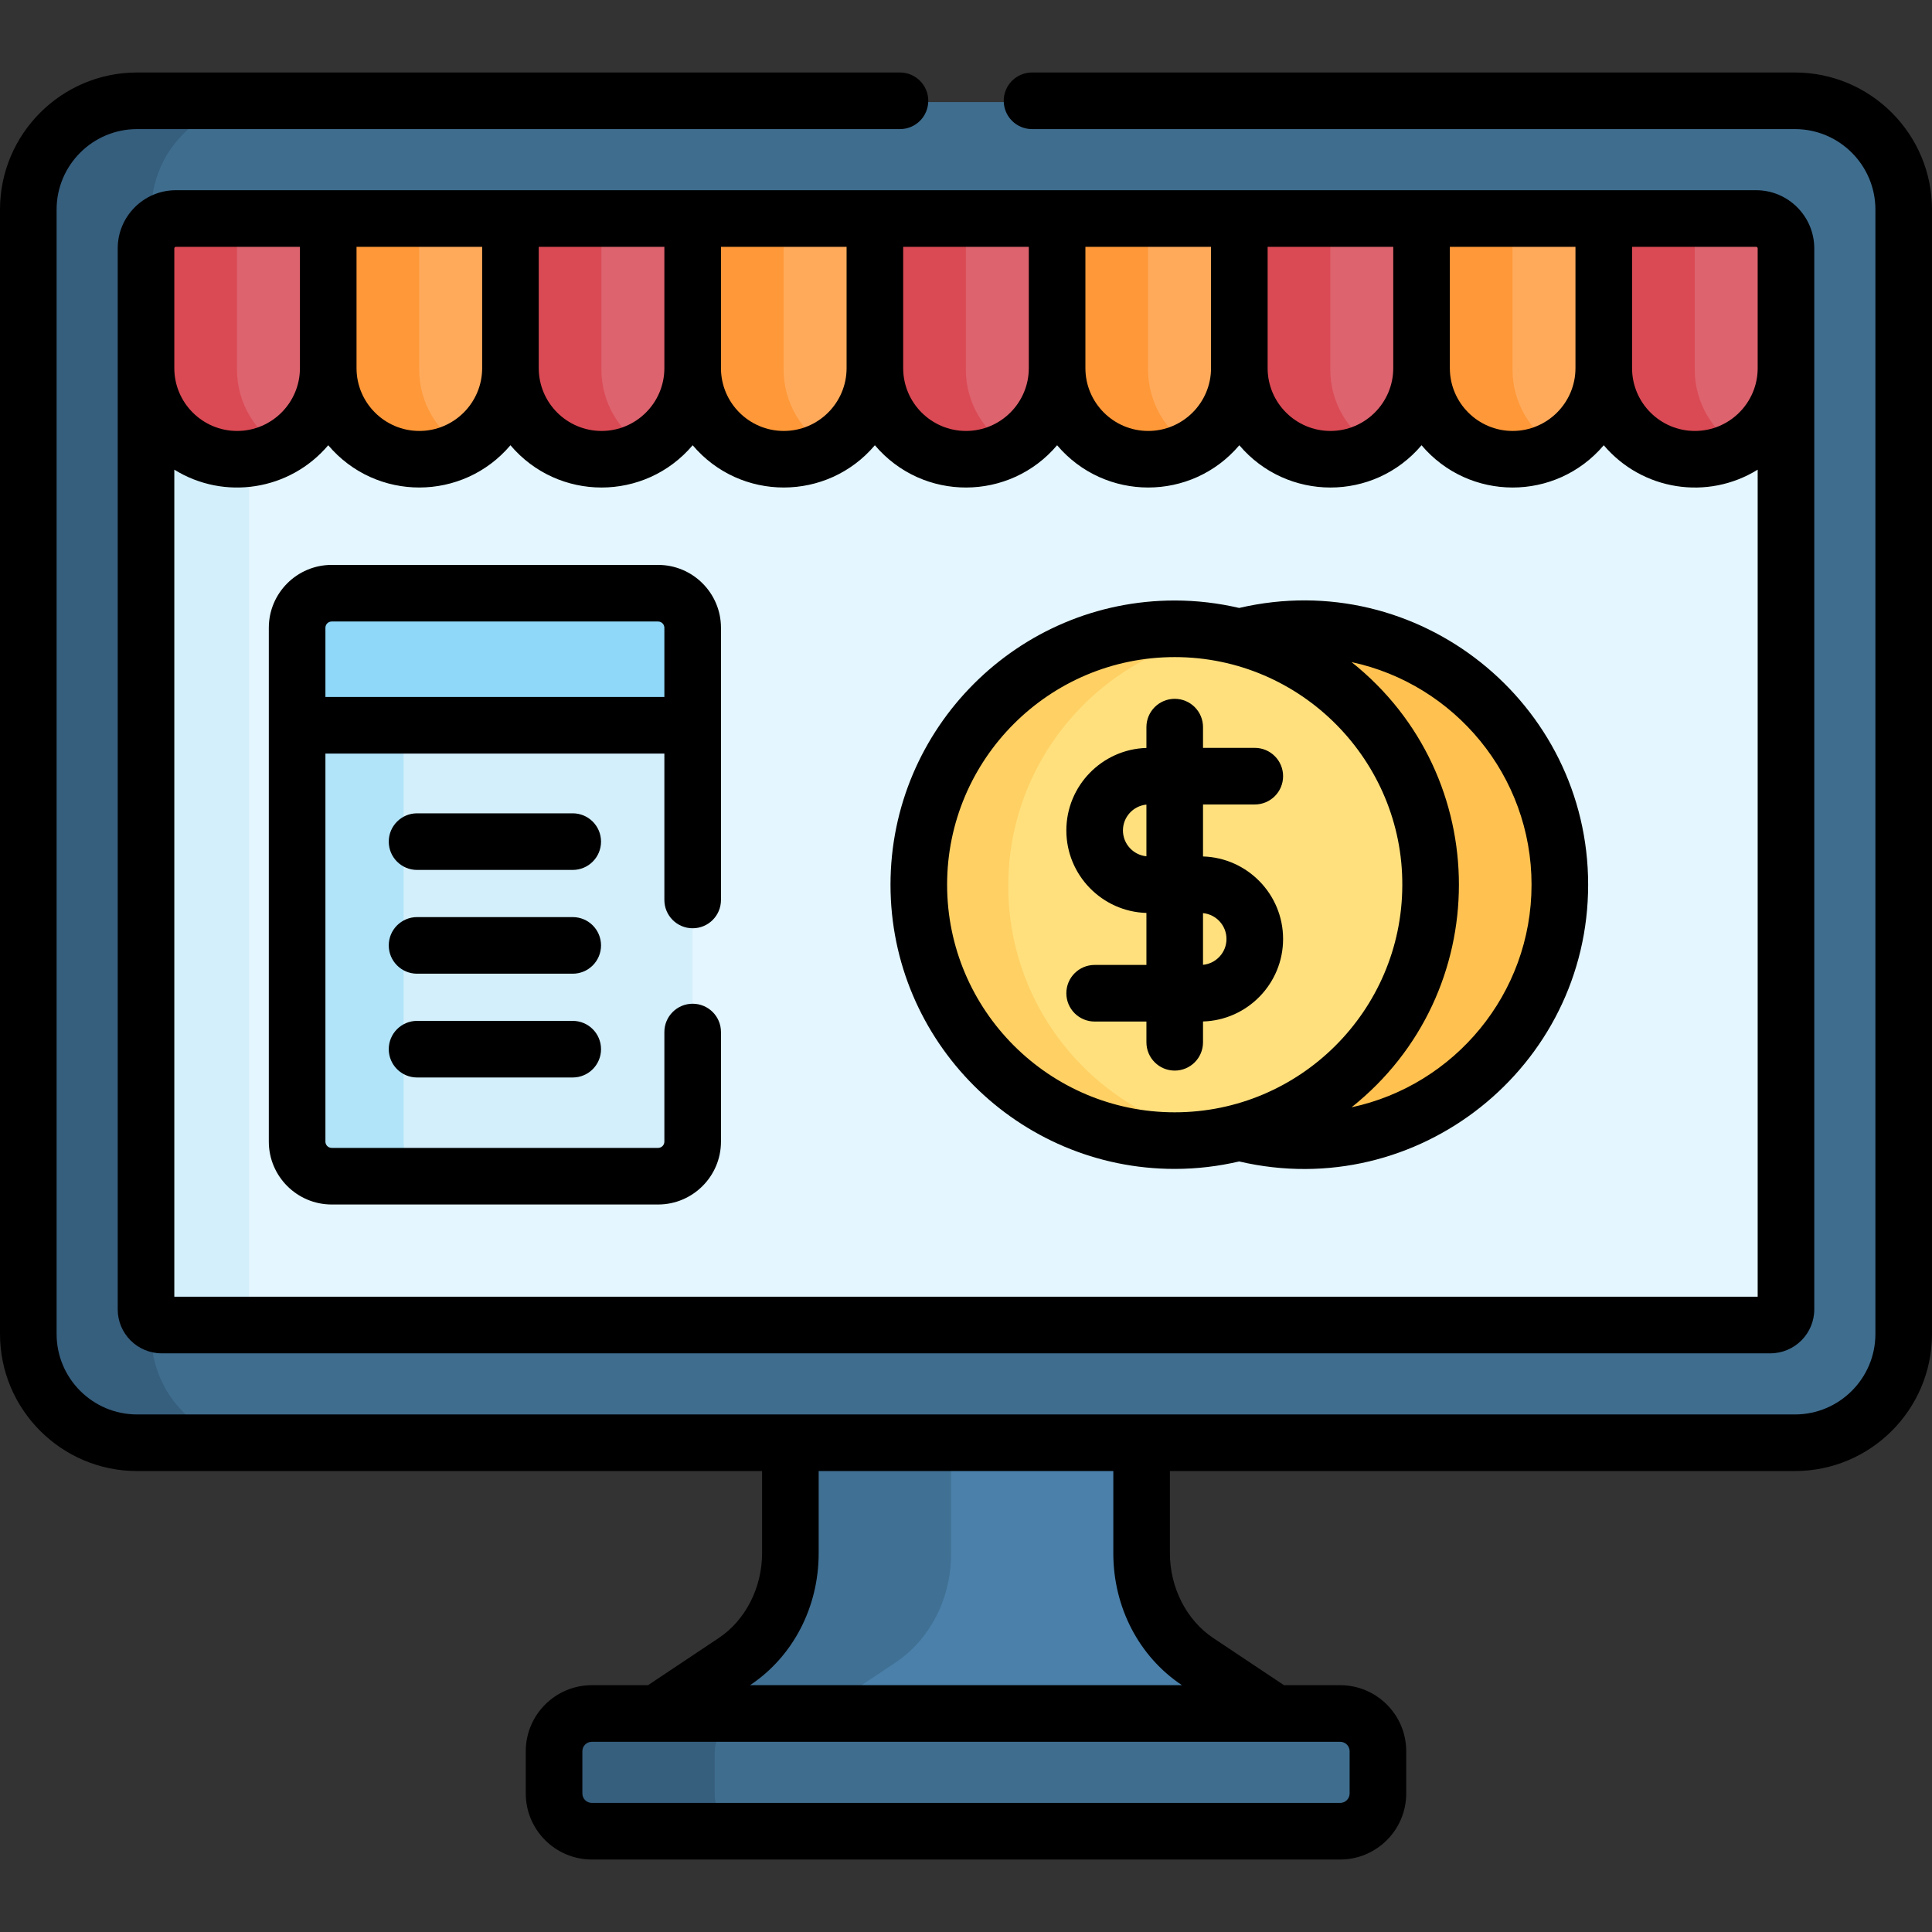 <svg id="Capa_1" enable-background="new 0 0 512.004 512.004" height="100%" viewBox="0 0 512.004 512.004" width="100%" xmlns="http://www.w3.org/2000/svg"><rect x="0" y="0" width="512.004" height="512.004" fill="#333333" stroke="none"/><g><g><path d="m317.317 440.665c-9.209-6.143-14.816-17.008-14.816-28.709v-29.277l-4.251-4.058h-80.5l-8.334 4.058v29.277c0 11.701-5.607 22.566-14.816 28.709l-20.634 13.764 4.284 3.941h156.25l3.451-3.941z" fill="#4a80aa"/><path d="m237.214 440.665c9.209-6.143 14.816-17.008 14.816-28.709v-29.277l8.334-4.058h-42.614l-8.334 4.058v29.277c0 11.701-5.607 22.566-14.816 28.709l-20.634 13.764 4.284 3.941h42.614l-4.284-3.941z" fill="#407093"/><g><path d="m475.641 27.044h-439.364c-15.891 0-28.82 12.928-28.82 28.82v297.995c0 15.891 12.928 28.82 28.82 28.82h439.364c15.891 0 28.82-12.928 28.82-28.82v-297.995c0-15.891-12.929-28.82-28.82-28.82z" fill="#3f6d8e"/></g><path d="m40.124 353.859v-297.995c0-15.891 12.928-28.82 28.82-28.82h-32.667c-15.891 0-28.82 12.928-28.82 28.82v297.995c0 15.891 12.928 28.82 28.82 28.82h32.667c-15.892-.001-28.82-12.929-28.82-28.82z" fill="#365e7d"/><path d="m355.126 454.429h-198.335c-5.522 0-9.999 4.477-9.999 10v11.197c0 5.523 4.477 10 9.999 10h198.335c5.522 0 10-4.477 10-10v-11.197c0-5.523-4.477-10-10-10z" fill="#3f6d8e"/><path d="m189.406 475.625v-11.197c0-5.523 4.477-10 9.999-10h-42.614c-5.522 0-9.999 4.477-9.999 10v11.197c0 5.523 4.477 10 9.999 10h42.614c-5.522 0-9.999-4.477-9.999-10z" fill="#365e7d"/><path d="m473.265 93.895h-434.612v253.44c0 2.291 1.856 4.146 4.147 4.146h426.318c2.29 0 4.147-1.856 4.147-4.146z" fill="#e4f6ff"/><path d="m65.994 347.336c0-7.479 0-174.542 0-253.44h-27.341v253.44c0 2.291 1.856 4.146 4.147 4.146h27.341c-2.291 0-4.147-1.856-4.147-4.146z" fill="#d3effb"/><path d="m86.943 185.529-8.246 7.011v110.337c0 5.061 4.103 9.163 9.163 9.163h86.5c5.061 0 9.163-4.103 9.163-9.163v-110.337l-6.94-7.011z" fill="#d3effb"/><path d="m106.965 302.877v-110.337l8.246-7.011h-28.268l-8.246 7.011v110.337c0 5.061 4.103 9.163 9.163 9.163h28.268c-5.06 0-9.163-4.102-9.163-9.163z" fill="#b1e4f9"/><path d="m174.361 157.54h-86.5c-5.061 0-9.163 4.103-9.163 9.163v25.837h104.826v-25.837c0-5.06-4.103-9.163-9.163-9.163z" fill="#90d8f9"/><path d="m116.129 157.54h-28.269c-5.061 0-9.163 4.103-9.163 9.163v25.837h28.268v-25.837c0-5.06 4.103-9.163 9.164-9.163z" fill="#90d8f9"/><path d="m345.517 166.971c-5.915 0-11.652.761-17.122 2.184v4.454s48.29 12.11 48.29 61.18-45.185 61.571-45.185 61.571l-3.106 4.064c5.47 1.423 11.207 2.185 17.122 2.185 37.456 0 67.819-30.364 67.819-67.819.001-37.455-30.363-67.819-67.818-67.819z" fill="#ffc250"/><path d="m86.943 58.24v39.655c0 13.335 10.81 24.145 24.145 24.145 13.335 0 24.145-10.81 24.145-24.145v-39.655z" fill="#ffaa5b"/><path d="m135.233 58.24v39.655c0 13.335 10.81 24.145 24.145 24.145 13.335 0 24.145-10.81 24.145-24.145v-39.655z" fill="#dd636e"/><path d="m183.524 58.24v39.655c0 13.335 10.81 24.145 24.145 24.145s24.145-10.81 24.145-24.145v-39.655z" fill="#ffaa5b"/><path d="m231.814 58.24v39.655c0 13.335 10.81 24.145 24.145 24.145 13.335 0 24.145-10.81 24.145-24.145v-39.655z" fill="#dd636e"/><path d="m280.104 58.24v39.655c0 13.335 10.81 24.145 24.145 24.145 13.335 0 24.145-10.81 24.145-24.145v-39.655z" fill="#ffaa5b"/><path d="m328.394 58.24v39.655c0 13.335 10.81 24.145 24.145 24.145 13.335 0 24.145-10.81 24.145-24.145v-39.655z" fill="#dd636e"/><path d="m376.684 58.24v39.655c0 13.335 10.81 24.145 24.145 24.145s24.145-10.81 24.145-24.145v-39.655z" fill="#ffaa5b"/><path d="m38.653 66.162v31.733c0 13.335 10.81 24.145 24.145 24.145s24.145-10.81 24.145-24.145v-39.655h-40.368c-4.375 0-7.922 3.547-7.922 7.922z" fill="#dd636e"/><path d="m465.342 58.24h-40.368v39.655c0 13.335 10.81 24.145 24.145 24.145s24.145-10.81 24.145-24.145v-31.733c.001-4.375-3.546-7.922-7.922-7.922z" fill="#dd636e"/><path d="m111.088 97.895v-39.655h-24.145v39.655c0 13.335 10.81 24.145 24.145 24.145 4.399 0 8.52-1.182 12.073-3.238-7.215-4.175-12.073-11.971-12.073-20.907z" fill="#ff9838"/><path d="m159.378 97.895v-39.655h-24.145v39.655c0 13.335 10.81 24.145 24.145 24.145 4.399 0 8.52-1.182 12.073-3.238-7.215-4.175-12.073-11.971-12.073-20.907z" fill="#da4a54"/><path d="m207.669 97.895v-39.655h-24.145v39.655c0 13.335 10.81 24.145 24.145 24.145 4.399 0 8.52-1.182 12.073-3.238-7.216-4.175-12.073-11.971-12.073-20.907z" fill="#ff9838"/><path d="m255.959 97.895v-39.655h-24.145v39.655c0 13.335 10.81 24.145 24.145 24.145 4.399 0 8.52-1.182 12.072-3.238-7.215-4.175-12.072-11.971-12.072-20.907z" fill="#da4a54"/><path d="m304.249 97.895v-39.655h-24.145v39.655c0 13.335 10.81 24.145 24.145 24.145 4.399 0 8.52-1.182 12.073-3.238-7.215-4.175-12.073-11.971-12.073-20.907z" fill="#ff9838"/><path d="m352.539 97.895v-39.655h-24.145v39.655c0 13.335 10.81 24.145 24.145 24.145 4.399 0 8.52-1.182 12.073-3.238-7.215-4.175-12.073-11.971-12.073-20.907z" fill="#da4a54"/><path d="m400.829 97.895v-39.655h-24.145v39.655c0 13.335 10.81 24.145 24.145 24.145 4.399 0 8.52-1.182 12.073-3.238-7.215-4.175-12.073-11.971-12.073-20.907z" fill="#ff9838"/><path d="m62.798 97.895v-39.655h-16.223c-4.375 0-7.922 3.547-7.922 7.922v31.733c0 13.335 10.81 24.145 24.145 24.145 4.399 0 8.52-1.182 12.073-3.238-7.215-4.175-12.073-11.971-12.073-20.907z" fill="#da4a54"/><path d="m449.119 97.895v-39.655h-24.145v39.655c0 13.335 10.81 24.145 24.145 24.145 4.399 0 8.52-1.182 12.073-3.238-7.215-4.175-12.073-11.971-12.073-20.907z" fill="#da4a54"/><circle cx="311.271" cy="234.79" fill="#ffe07d" r="67.819"/><path d="m267.203 234.79c0-33.402 24.154-61.143 55.944-66.761-3.858-.682-7.821-1.058-11.875-1.058-37.455 0-67.819 30.364-67.819 67.819s30.364 67.819 67.819 67.819c4.054 0 8.017-.376 11.875-1.058-31.79-5.617-55.944-33.359-55.944-66.761z" fill="#ffd064"/></g><g><path d="m46.618 50.407c-8.504 0-15.422 6.919-15.422 15.423v281.173c0 6.422 5.225 11.646 11.646 11.646h426.318c6.422 0 11.646-5.225 11.646-11.646 0-10.556 0-268.176 0-281.173 0-8.504-6.918-15.423-15.422-15.423-15.567 0-401.514 0-418.766 0zm144.448 15h33.29v32.155c0 9.179-7.467 16.646-16.645 16.646-9.179 0-16.646-7.467-16.646-16.646v-32.155zm-48.29 0h33.29v32.155c0 9.179-7.467 16.646-16.646 16.646-9.178 0-16.645-7.467-16.645-16.646v-32.155zm-48.29 0h33.29v32.155c0 9.179-7.467 16.646-16.646 16.646-9.178 0-16.645-7.467-16.645-16.646v-32.155zm-48.29.423c0-.233.189-.423.422-.423h32.868v32.155c0 9.179-7.467 16.646-16.646 16.646-9.178 0-16.645-7.467-16.645-16.646v-31.732zm386.322-.423h32.868c.232 0 .422.189.422.423v31.732c0 9.179-7.467 16.646-16.646 16.646-9.178 0-16.645-7.467-16.645-16.646v-32.155zm-48.29 0h33.29v32.155c0 9.179-7.467 16.646-16.646 16.646-9.178 0-16.645-7.467-16.645-16.646v-32.155zm-48.29 0h33.29v32.155c0 9.179-7.467 16.646-16.646 16.646-9.178 0-16.645-7.467-16.645-16.646v-32.155zm-48.292 0h33.291v32.155c0 9.179-7.467 16.646-16.646 16.646s-16.646-7.467-16.646-16.646v-32.155zm-48.29 0h33.29v32.155c0 9.179-7.467 16.646-16.645 16.646-9.179 0-16.646-7.467-16.646-16.646v-32.155zm40.79 52.59c12.645 14.917 35.618 14.95 48.291 0 12.649 14.912 35.608 14.961 48.29 0 12.601 14.882 35.554 14.989 48.29 0 10.202 12.027 27.546 14.68 40.79 6.471v219.182h-419.611v-219.182c13.206 8.194 30.586 5.567 40.79-6.471 12.687 14.984 35.679 14.877 48.29 0 12.66 14.935 35.621 14.936 48.29 0 12.687 14.967 35.676 14.897 48.29 0 12.749 15.04 35.734 14.83 48.29 0z"/><path d="m151.781 270.545h-41.255c-4.143 0-7.5 3.357-7.5 7.5s3.357 7.5 7.5 7.5h41.255c4.143 0 7.5-3.357 7.5-7.5s-3.357-7.5-7.5-7.5z"/><path d="m151.781 243.043h-41.255c-4.143 0-7.5 3.357-7.5 7.5s3.357 7.5 7.5 7.5h41.255c4.143 0 7.5-3.357 7.5-7.5s-3.357-7.5-7.5-7.5z"/><path d="m151.781 215.541h-41.255c-4.143 0-7.5 3.357-7.5 7.5s3.357 7.5 7.5 7.5h41.255c4.143 0 7.5-3.357 7.5-7.5s-3.357-7.5-7.5-7.5z"/><path d="m290.095 255.72c-4.143 0-7.5 3.357-7.5 7.5s3.357 7.5 7.5 7.5h13.72v5.499c0 4.143 3.357 7.5 7.5 7.5s7.5-3.357 7.5-7.5v-5.516c11.76-.352 21.22-10.02 21.22-21.864s-9.46-21.513-21.22-21.865v-13.78h13.72c4.143 0 7.5-3.357 7.5-7.5s-3.357-7.5-7.5-7.5h-13.72v-5.498c0-4.143-3.357-7.5-7.5-7.5s-7.5 3.357-7.5 7.5v5.515c-11.76.352-21.22 10.021-21.22 21.865s9.46 21.512 21.22 21.864v13.78zm28.719-13.73c3.485.334 6.22 3.277 6.22 6.848s-2.735 6.513-6.22 6.847zm-21.219-21.914c0-3.572 2.735-6.514 6.22-6.848v13.696c-3.485-.335-6.22-3.277-6.22-6.848z"/><path d="m311.314 309.776c5.876 0 11.589-.698 17.081-1.977 47.34 11.046 92.484-25.022 92.484-73.342 0-48.234-45.047-84.402-92.484-73.341-5.492-1.279-11.205-1.977-17.081-1.977-41.531 0-75.319 33.788-75.319 75.318 0 41.531 33.788 75.319 75.319 75.319zm94.565-75.319c0 28.935-20.478 53.176-47.702 58.992 37.934-30.176 37.945-87.8.001-117.983 27.223 5.816 47.701 30.057 47.701 58.991zm-94.565-60.318c33.658 0 60.525 27.608 60.313 60.545-.121 33.187-27.164 60.092-60.313 60.092-33.26 0-60.319-27.06-60.319-60.319s27.06-60.318 60.319-60.318z"/><path d="m174.403 149.707h-86.5c-9.187 0-16.663 7.474-16.663 16.664v136.174c0 9.188 7.475 16.662 16.663 16.662h86.5c9.188 0 16.663-7.475 16.663-16.662v-29.043c0-4.143-3.357-7.5-7.5-7.5s-7.5 3.357-7.5 7.5v29.043c0 .916-.746 1.662-1.663 1.662h-86.5c-.917 0-1.663-.746-1.663-1.662v-102.837h89.826v38.794c0 4.143 3.357 7.5 7.5 7.5s7.5-3.357 7.5-7.5c0-7.698 0-64.628 0-72.131 0-9.188-7.473-16.664-16.663-16.664zm1.663 35.001h-89.826v-18.337c0-.917.746-1.663 1.663-1.663h86.5c.917 0 1.663.746 1.663 1.663z"/><path d="m475.684 19.212h-202.182c-4.143 0-7.5 3.357-7.5 7.5s3.357 7.5 7.5 7.5h202.182c11.756 0 21.32 9.563 21.32 21.319v297.994c0 11.756-9.564 21.32-21.32 21.32-11.445 0-427.458 0-439.364 0-11.756 0-21.319-9.564-21.319-21.32v-297.994c0-11.756 9.563-21.319 21.319-21.319h202.183c4.143 0 7.5-3.357 7.5-7.5s-3.357-7.5-7.5-7.5h-202.184c-20.026 0-36.319 16.293-36.319 36.319v297.994c0 20.027 16.293 36.32 36.319 36.32h165.64v21.777c0 9.138-4.397 17.747-11.478 22.47l-18.745 12.504h-14.903c-9.649 0-17.499 7.85-17.499 17.499v11.197c0 9.649 7.85 17.499 17.499 17.499h198.335c9.649 0 17.5-7.85 17.5-17.499v-11.197c0-9.649-7.851-17.499-17.5-17.499h-14.902l-18.745-12.504c-7.08-4.723-11.479-13.332-11.479-22.47v-21.777h165.64c20.027 0 36.32-16.293 36.32-36.32v-297.994c.002-20.026-16.291-36.319-36.318-36.319zm-120.515 442.385c1.379 0 2.5 1.121 2.5 2.499v11.197c0 1.378-1.121 2.499-2.5 2.499h-198.335c-1.378 0-2.499-1.121-2.499-2.499v-11.197c0-1.378 1.121-2.499 2.499-2.499zm-41.971-15.026.038.025h-114.468l.038-.025c11.367-7.582 18.153-20.646 18.153-34.948v-21.777h78.085v21.777c0 14.301 6.787 27.366 18.154 34.948z"/></g></g></svg>
